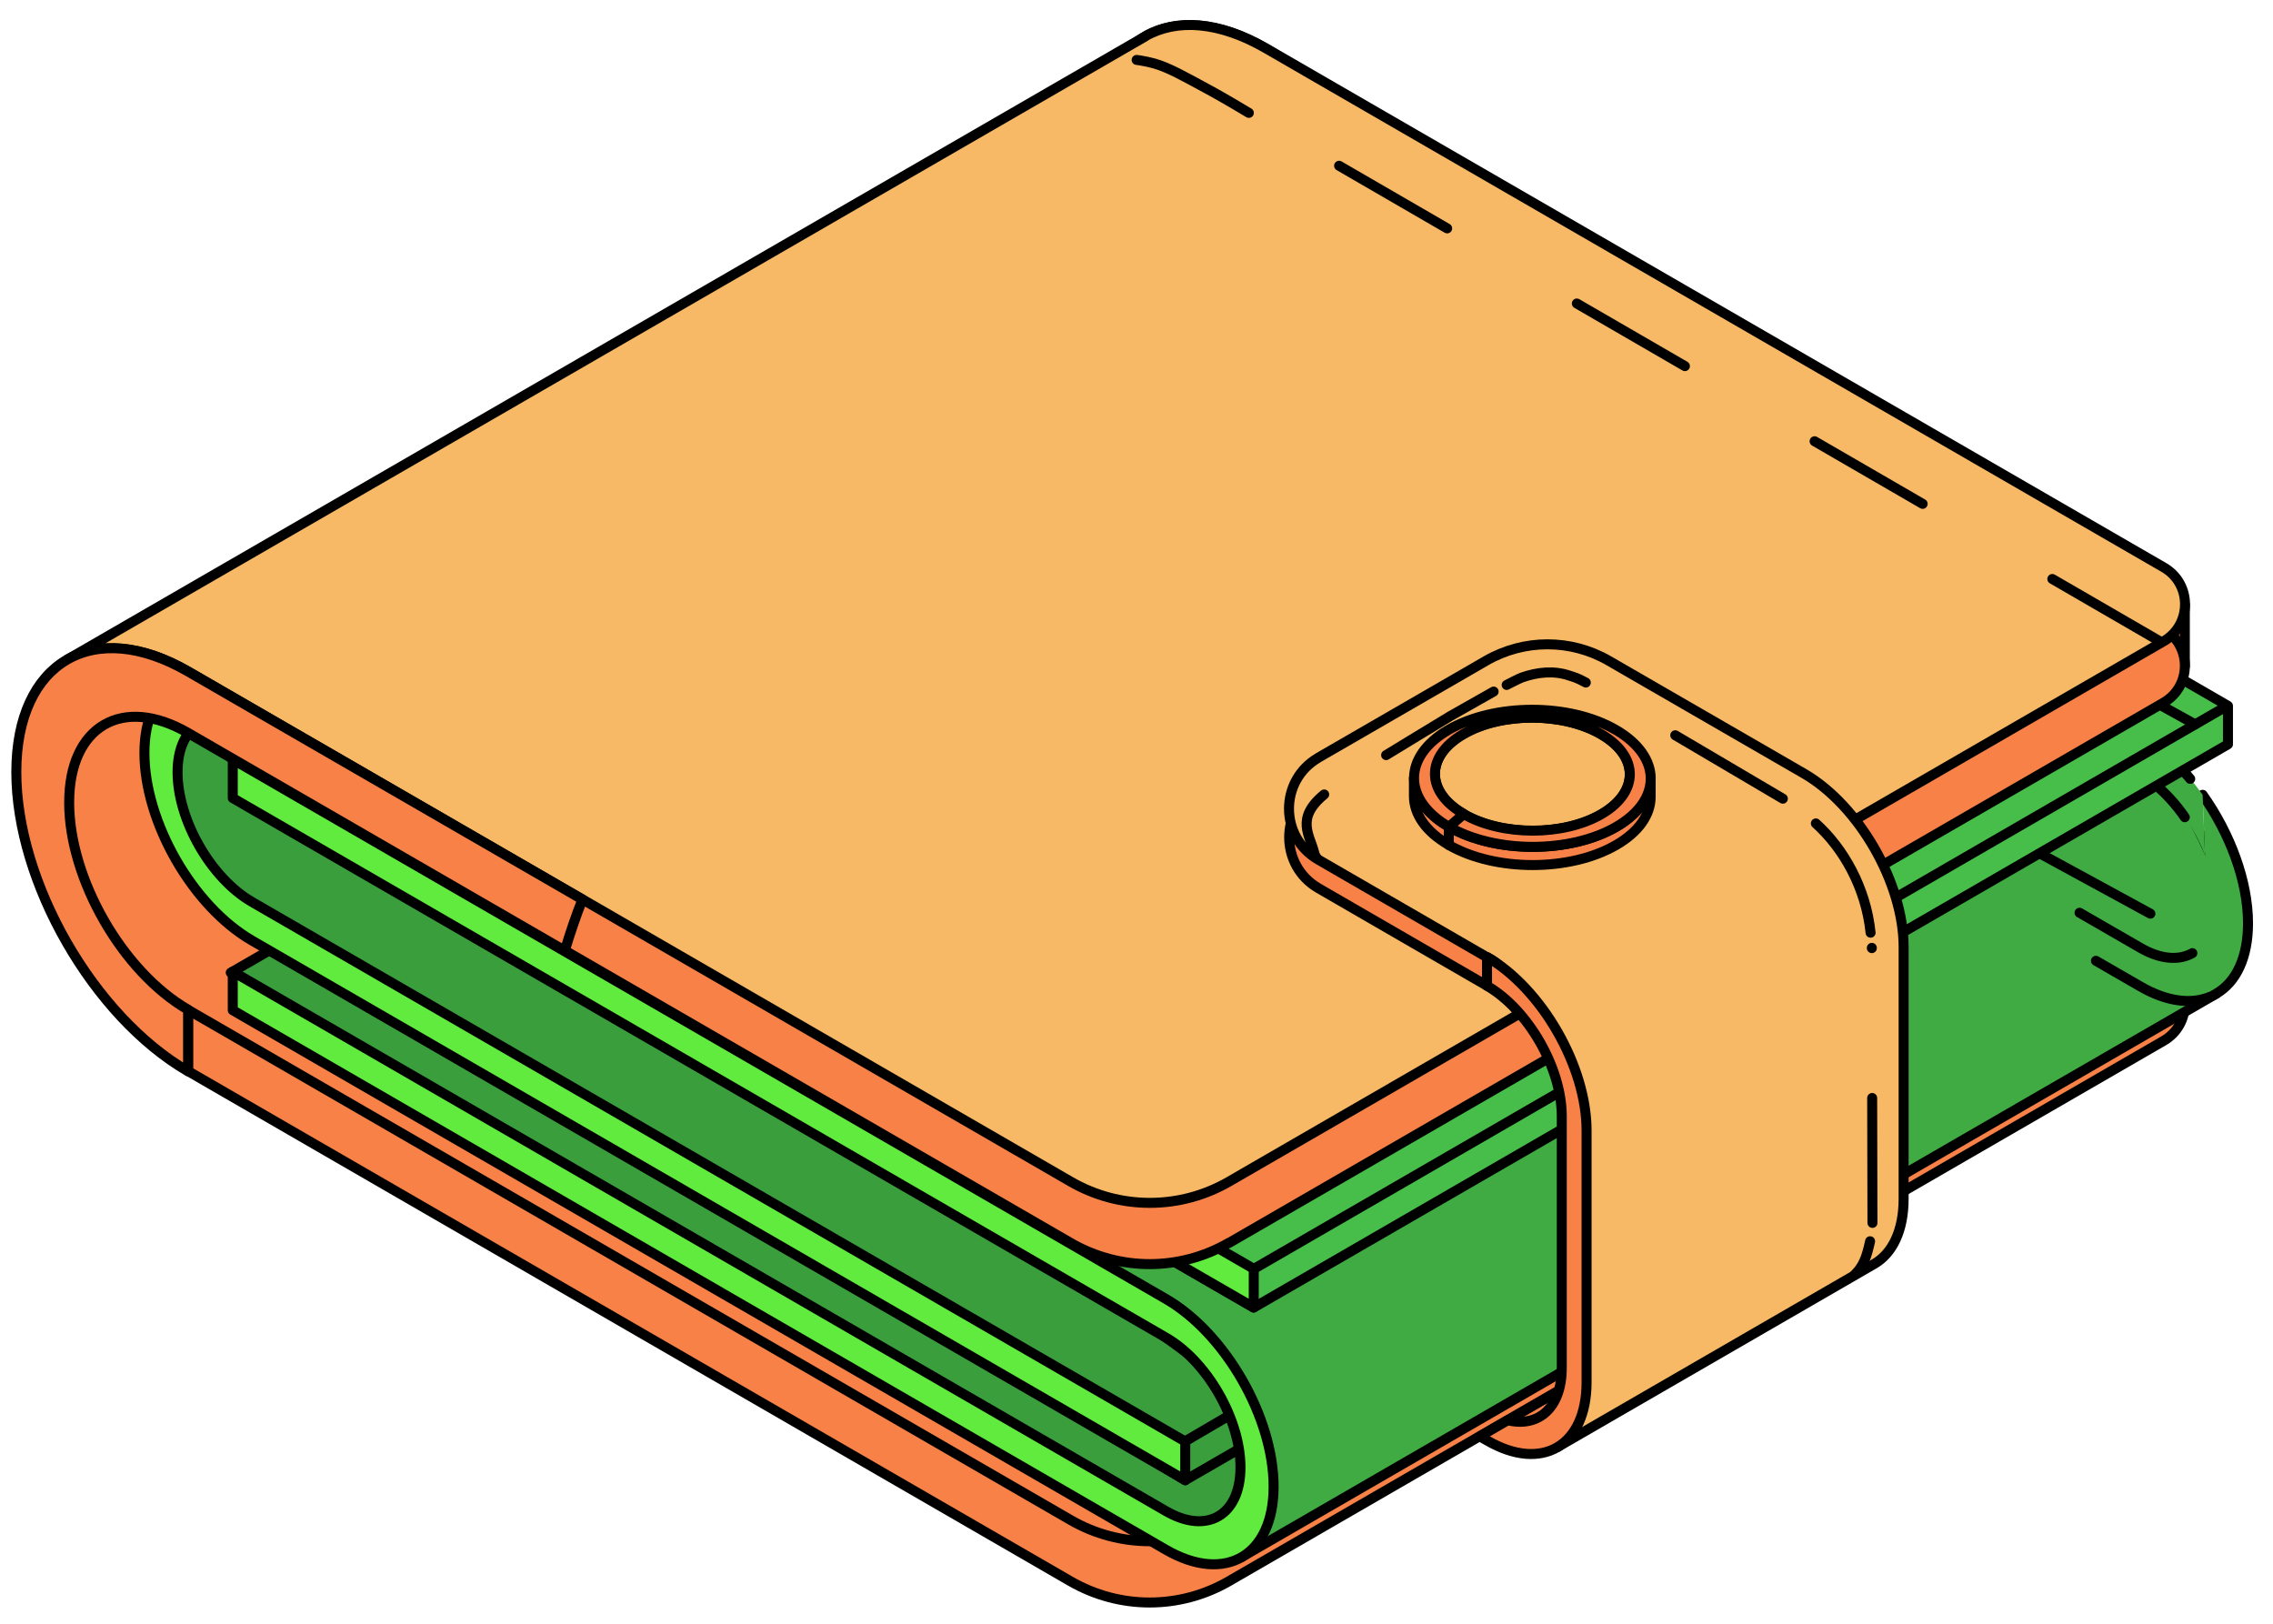 <?xml version="1.0" encoding="UTF-8"?> <svg xmlns="http://www.w3.org/2000/svg" width="91" height="65" viewBox="0 0 91 65" fill="none"><path d="M60.363 56.854L62.962 55.349C62.962 55.349 62.553 57.228 62.349 57.297C62.145 57.365 61.098 58.236 60.356 56.854H60.363Z" fill="#F78146" stroke="black" stroke-width="0.4" stroke-miterlimit="10" stroke-linecap="round" stroke-linejoin="round"></path><path d="M83.497 35.871C82.905 36.163 82.314 36.45 81.715 36.722L87.47 40.209V37.743L83.973 35.626C83.817 35.707 83.654 35.789 83.497 35.871Z" fill="#E55601" stroke="black" stroke-width="0.4" stroke-miterlimit="10" stroke-linecap="round" stroke-linejoin="round"></path><path d="M49.2 63.297L86.619 41.666C87.755 41.013 87.755 39.371 86.619 38.711L50.676 17.932L7.53 40.413V42.879L42.854 63.297C44.82 64.434 47.235 64.434 49.2 63.297Z" fill="#F78146" stroke="black" stroke-width="0.4" stroke-miterlimit="10" stroke-linecap="round" stroke-linejoin="round"></path><path d="M3.409 27.616L50.677 15.48L56.452 17.38V18.817L86.62 36.259C87.756 36.913 87.756 38.554 86.62 39.215L49.201 60.844C47.235 61.982 44.821 61.982 42.855 60.844L14.19 44.275L7.531 40.427L5.171 39.732L1.171 32.792L3.409 27.623V27.616Z" fill="#F78146" stroke="black" stroke-width="0.4" stroke-miterlimit="10" stroke-linecap="round" stroke-linejoin="round"></path><path d="M43.8 5.959C43.8 6.797 43.915 7.675 44.12 8.554C44.8 8.731 45.487 8.915 46.167 9.099C46.004 8.452 45.915 7.805 45.915 7.185C45.915 4.127 48.051 2.881 50.677 4.399L81.613 23.128C82.375 22.781 83.13 22.42 83.878 22.038L50.677 1.941C46.881 -0.252 43.8 1.553 43.8 5.966V5.959Z" fill="#C36060" stroke="black" stroke-width="0.4" stroke-miterlimit="10" stroke-linecap="round" stroke-linejoin="round"></path><path d="M83.497 22.331C82.905 22.624 82.314 22.91 81.715 23.183L87.47 26.67V24.204L83.973 22.086C83.817 22.168 83.654 22.25 83.497 22.331Z" fill="#F78146" stroke="black" stroke-width="0.4" stroke-miterlimit="10" stroke-linecap="round" stroke-linejoin="round"></path><path d="M46.194 9.208C45.514 9.024 44.827 8.847 44.147 8.663C45.051 12.374 47.636 16.182 50.677 17.939L56.452 19.839V17.373L50.677 15.473C48.616 14.282 46.854 11.728 46.194 9.201V9.208Z" fill="#FF7701" stroke="black" stroke-width="0.4" stroke-miterlimit="10" stroke-linecap="round" stroke-linejoin="round"></path><path d="M9.245 38.935L48.249 16.386L86.6 39.391L52.282 58.168C52.282 58.168 51.276 62.962 48.16 61.954C44.875 60.892 9.238 38.935 9.238 38.935H9.245Z" fill="#3A9E3D" stroke="black" stroke-width="0.4" stroke-miterlimit="10" stroke-linecap="round" stroke-linejoin="round"></path><path d="M47.453 59.251L58.445 52.897C58.445 52.897 16.823 27.439 12.245 28.216C7.667 28.992 4.715 29.619 7.034 33.385C9.354 37.158 17.53 40.999 17.53 40.999L47.453 59.258V59.251Z" fill="#3A9E3D" stroke="black" stroke-width="0.4" stroke-miterlimit="10" stroke-linecap="round" stroke-linejoin="round"></path><path d="M88.735 39.773L88.68 39.807L66.226 52.781L61.492 55.519L49.711 62.329C49.711 62.329 51.316 58.965 49.568 55.982C47.82 52.999 9.319 30.395 9.319 30.395L24.781 21.453L48.323 7.845L86.674 30.851C86.674 30.851 87.021 31.396 87.456 32.166C88.088 33.296 88.912 34.91 89.075 36.014C89.347 37.812 88.769 39.657 88.735 39.766V39.773Z" fill="#3FAB42" stroke="black" stroke-width="0.4" stroke-miterlimit="10" stroke-linecap="round" stroke-linejoin="round"></path><path d="M88.183 31.817C89.28 33.361 90 35.274 90 36.96C90 38.343 89.517 39.316 88.735 39.773C88.735 39.773 88.701 39.793 88.68 39.807C88.622 39.838 88.563 39.867 88.502 39.893" fill="#3FAB42"></path><path d="M88.183 31.817C89.28 33.361 90 35.274 90 36.96C90 38.343 89.517 39.316 88.735 39.773C88.735 39.773 88.701 39.793 88.68 39.807C88.622 39.838 88.563 39.867 88.502 39.893" stroke="black" stroke-width="0.4" stroke-miterlimit="10" stroke-linecap="round" stroke-linejoin="round"></path><path d="M88.503 39.893C87.748 40.216 86.764 40.111 85.688 39.487L80.246 36.347L48.323 17.891V16.345L81.579 35.571L85.688 37.941C87.334 38.894 88.674 38.104 88.674 36.191C88.674 34.91 88.075 33.446 87.184 32.329C86.742 31.777 86.232 31.307 85.688 30.994L48.33 9.398V7.852L85.688 29.448C86.599 29.979 87.449 30.803 88.15 31.77C88.161 31.786 88.172 31.801 88.183 31.817" fill="#3FAB42"></path><path d="M88.503 39.893C87.748 40.216 86.764 40.111 85.688 39.487L80.246 36.347L48.323 17.891V16.345L81.579 35.571L85.688 37.941C87.334 38.894 88.674 38.104 88.674 36.191C88.674 34.91 88.075 33.446 87.184 32.329C86.742 31.777 86.232 31.307 85.688 30.994L48.33 9.398V7.852L85.688 29.448C86.599 29.979 87.449 30.803 88.15 31.77C88.161 31.786 88.172 31.801 88.183 31.817" stroke="black" stroke-width="0.4" stroke-miterlimit="10" stroke-linecap="round" stroke-linejoin="round" stroke-dasharray="5 6"></path><path d="M87.38 30.846L89.197 29.796V28.256L49.098 5.073L10.095 29.169L50.187 52.345L87.38 30.846Z" fill="#46BE49" stroke="black" stroke-width="0.4" stroke-miterlimit="10" stroke-linecap="round" stroke-linejoin="round"></path><path d="M9.319 30.402L46.677 51.998C49.058 53.374 50.989 56.745 50.989 59.51C50.989 62.275 49.058 63.412 46.677 62.037L9.319 40.441V38.895L46.677 60.49C48.323 61.444 49.663 60.661 49.663 58.74C49.663 56.82 48.323 54.491 46.677 53.544L9.319 31.948V30.402Z" fill="#61EB3E" stroke="black" stroke-width="0.4" stroke-miterlimit="10" stroke-linecap="round" stroke-linejoin="round"></path><path d="M86.531 28.248L87.884 28.998Z" fill="#46BE49"></path><path d="M86.531 28.248L87.884 28.998" stroke="black" stroke-width="0.4" stroke-miterlimit="10" stroke-linecap="round" stroke-linejoin="round" stroke-dasharray="5 6"></path><path d="M47.452 59.251L10.095 37.655C7.714 36.279 5.782 32.908 5.782 30.143C5.782 27.378 7.714 26.247 10.095 27.616L50.194 50.792V52.338L10.095 29.162C8.449 28.209 7.109 28.992 7.109 30.913C7.109 32.833 8.449 35.162 10.095 36.109L47.452 57.705V59.251Z" fill="#61EB3E" stroke="black" stroke-width="0.4" stroke-miterlimit="10" stroke-linecap="round" stroke-linejoin="round"></path><path d="M47.437 57.703L49.213 56.663" stroke="black" stroke-width="0.4" stroke-miterlimit="10" stroke-linejoin="round"></path><path d="M81.701 34.183L86.468 36.781V35.233L83.136 33.327" stroke="black" stroke-width="0.4" stroke-miterlimit="10" stroke-linecap="round" stroke-linejoin="round" stroke-dasharray="5 6"></path><path d="M86.489 28.203L86.62 28.127C87.756 27.473 87.756 25.832 86.62 25.171L50.677 4.392L48.392 4.672L45.847 3.909L5.66 27.14L7.531 29.332L42.855 49.75C44.82 50.888 47.235 50.888 49.201 49.75V49.757L86.489 28.203Z" fill="#F78146" stroke="black" stroke-width="0.4" stroke-miterlimit="10" stroke-linecap="round" stroke-linejoin="round"></path><path d="M45.853 1.45C47.098 0.742 48.799 0.844 50.683 1.934L86.626 22.713C87.762 23.367 87.762 25.008 86.626 25.669L49.207 47.299C47.241 48.436 44.826 48.436 42.86 47.299L17.978 32.915L7.537 26.881C5.659 25.798 3.952 25.689 2.707 26.397L45.853 1.457V1.45Z" fill="#F7B965" stroke="black" stroke-width="0.4" stroke-miterlimit="10" stroke-linecap="round" stroke-linejoin="round"></path><path d="M65.676 36.511L63.764 37.614C63.54 37.744 63.281 37.73 63.2 37.587C63.111 37.444 63.227 37.212 63.451 37.083L65.363 35.98C65.587 35.85 65.846 35.864 65.927 36.007C66.016 36.15 65.9 36.382 65.676 36.511Z" fill="#F9A769" stroke="black" stroke-width="0.4" stroke-miterlimit="10" stroke-linecap="round" stroke-linejoin="round"></path><path d="M70.103 33.957L68.192 35.06C67.968 35.19 67.709 35.176 67.627 35.033C67.539 34.89 67.655 34.658 67.879 34.529L69.791 33.426C70.015 33.296 70.273 33.31 70.355 33.453C70.444 33.596 70.328 33.828 70.103 33.957Z" fill="#F9A769" stroke="black" stroke-width="0.4" stroke-miterlimit="10" stroke-linecap="round" stroke-linejoin="round"></path><path d="M52.786 31.484L59.493 27.609C61.016 26.731 62.894 26.731 64.411 27.609L72.226 32.125L59.533 39.46L52.786 35.557C51.221 34.651 51.221 32.383 52.786 31.478V31.484Z" fill="#F78146" stroke="black" stroke-width="0.4" stroke-miterlimit="10" stroke-linecap="round" stroke-linejoin="round"></path><path d="M52.786 30.327L59.493 26.452C61.016 25.573 62.894 25.573 64.411 26.452L72.226 30.967C74.423 32.241 76.212 35.353 76.212 37.914V47.986C76.212 49.267 75.763 50.173 75.036 50.595L62.35 57.93L63.145 47.7C63.145 47.7 63.084 43.403 61.833 41.06C60.581 38.717 59.527 38.316 59.527 38.316L52.779 34.413C51.214 33.507 51.214 31.239 52.779 30.334L52.786 30.327Z" fill="#F7B965" stroke="black" stroke-width="0.4" stroke-miterlimit="10" stroke-linecap="round" stroke-linejoin="round"></path><path d="M0.653 30.906C0.653 35.319 3.742 40.693 7.53 42.886V40.42C4.905 38.901 2.769 35.183 2.769 32.125C2.769 29.067 4.905 27.821 7.53 29.34L22.611 38.057C22.822 37.362 23.053 36.674 23.318 36.007L7.53 26.881C3.735 24.688 0.653 26.493 0.653 30.906Z" fill="#F78146" stroke="black" stroke-width="0.4" stroke-miterlimit="10" stroke-linecap="round" stroke-linejoin="round"></path><path d="M59.526 39.46C61.179 40.413 62.526 42.756 62.526 44.684V54.756C62.526 56.343 61.607 57.153 60.362 56.854L59.247 57.501L59.533 57.664C61.73 58.938 63.519 57.889 63.519 55.328V45.255C63.519 42.695 61.73 39.582 59.533 38.309V39.46H59.526Z" fill="#F78146" stroke="black" stroke-width="0.4" stroke-miterlimit="10" stroke-linecap="round" stroke-linejoin="round"></path><path d="M56.607 31.873V31.144C56.607 31.852 57.077 32.561 58.009 33.099V33.827C57.07 33.289 56.607 32.581 56.607 31.873Z" fill="#F78146" stroke="black" stroke-width="0.4" stroke-miterlimit="10" stroke-linecap="round" stroke-linejoin="round"></path><path d="M58.601 32.588C57.071 31.703 57.064 30.272 58.581 29.394C60.098 28.508 62.567 28.508 64.097 29.394C65.628 30.279 65.635 31.709 64.118 32.595C62.601 33.48 60.132 33.48 58.601 32.595V32.588Z" fill="#F7B965" stroke="black" stroke-width="0.4" stroke-miterlimit="10" stroke-linecap="round" stroke-linejoin="round"></path><path d="M66.084 31.171V31.9C66.084 32.602 65.621 33.296 64.703 33.827C62.86 34.897 59.86 34.897 58.003 33.827V33.099C59.86 34.168 62.86 34.168 64.703 33.099C65.621 32.567 66.077 31.866 66.077 31.171H66.084Z" fill="#F78146" stroke="black" stroke-width="0.4" stroke-miterlimit="10" stroke-linecap="round" stroke-linejoin="round"></path><path d="M58.601 32.588L58.009 33.099C56.152 32.023 56.145 30.286 57.989 29.217C59.832 28.148 62.832 28.141 64.689 29.217C66.546 30.293 66.553 32.03 64.709 33.099C62.866 34.168 59.866 34.168 58.009 33.099L58.601 32.588C60.125 33.473 62.601 33.473 64.118 32.588C65.635 31.703 65.627 30.272 64.097 29.387C62.573 28.502 60.097 28.502 58.581 29.387C57.064 30.272 57.071 31.703 58.601 32.581V32.588Z" fill="#F78146"></path><path d="M58.601 32.588L58.009 33.099M58.601 32.588C60.125 33.473 62.601 33.473 64.118 32.588C65.635 31.703 65.627 30.272 64.097 29.387C62.573 28.502 60.097 28.502 58.581 29.387C57.064 30.272 57.071 31.703 58.601 32.581V32.588ZM58.009 33.099C56.152 32.023 56.145 30.286 57.989 29.217C59.832 28.148 62.832 28.141 64.689 29.217C66.546 30.293 66.553 32.03 64.709 33.099C62.866 34.168 59.866 34.168 58.009 33.099Z" stroke="black" stroke-width="0.4" stroke-miterlimit="10" stroke-linecap="round" stroke-linejoin="round"></path><path d="M75.865 35.95L89.179 28.25" stroke="black" stroke-width="0.4" stroke-miterlimit="10" stroke-linejoin="round"></path><path d="M50.195 50.796L62.434 43.718" stroke="black" stroke-width="0.4" stroke-miterlimit="10" stroke-linejoin="round"></path><path d="M86.492 25.684L50.133 4.621" stroke="black" stroke-width="0.4" stroke-miterlimit="10" stroke-linecap="round" stroke-linejoin="round" stroke-dasharray="5 6"></path><path d="M74.964 48.954L74.939 37.944" stroke="black" stroke-width="0.4" stroke-miterlimit="10" stroke-linecap="round" stroke-linejoin="round" stroke-dasharray="5 6"></path><path d="M74.889 37.337C74.703 35.536 73.803 33.95 72.681 32.946C72.389 32.685 71.574 32.089 71.574 32.089" stroke="black" stroke-width="0.4" stroke-miterlimit="10" stroke-linecap="round" stroke-linejoin="round" stroke-dasharray="5 6"></path><path d="M71.377 31.972L63.509 27.334" stroke="black" stroke-width="0.4" stroke-miterlimit="10" stroke-linecap="round" stroke-linejoin="round" stroke-dasharray="5 6"></path><path d="M63.488 27.323C63.109 27.117 63.018 27.11 62.833 27.046C62.209 26.832 61.551 26.904 60.933 27.12C60.817 27.16 60.319 27.419 60.319 27.419" stroke="black" stroke-width="0.4" stroke-miterlimit="10" stroke-linecap="round" stroke-linejoin="round" stroke-dasharray="5 6"></path><path d="M59.798 27.684L58.072 28.66L56.734 29.472L54.996 30.531L53.279 31.568" stroke="black" stroke-width="0.4" stroke-miterlimit="10" stroke-linecap="round" stroke-linejoin="round" stroke-dasharray="5 6"></path><path d="M53.014 31.803C51.845 32.76 52.447 33.434 52.617 34.143C52.636 34.221 52.673 34.29 52.718 34.354" stroke="black" stroke-width="0.4" stroke-miterlimit="10" stroke-linecap="round" stroke-linejoin="round" stroke-dasharray="5 6"></path><path d="M74.87 49.688C74.726 50.344 74.6 50.688 74.244 51.037" stroke="black" stroke-width="0.4" stroke-miterlimit="10" stroke-linecap="round" stroke-linejoin="round" stroke-dasharray="5 6"></path><path d="M49.998 4.519C49.302 4.101 48.724 3.764 48.074 3.418C47.523 3.123 46.794 2.703 46.208 2.54C45.533 2.351 44.538 2.272 44.259 2.411" stroke="black" stroke-width="0.4" stroke-miterlimit="10" stroke-linecap="round" stroke-linejoin="round" stroke-dasharray="5 6"></path></svg> 